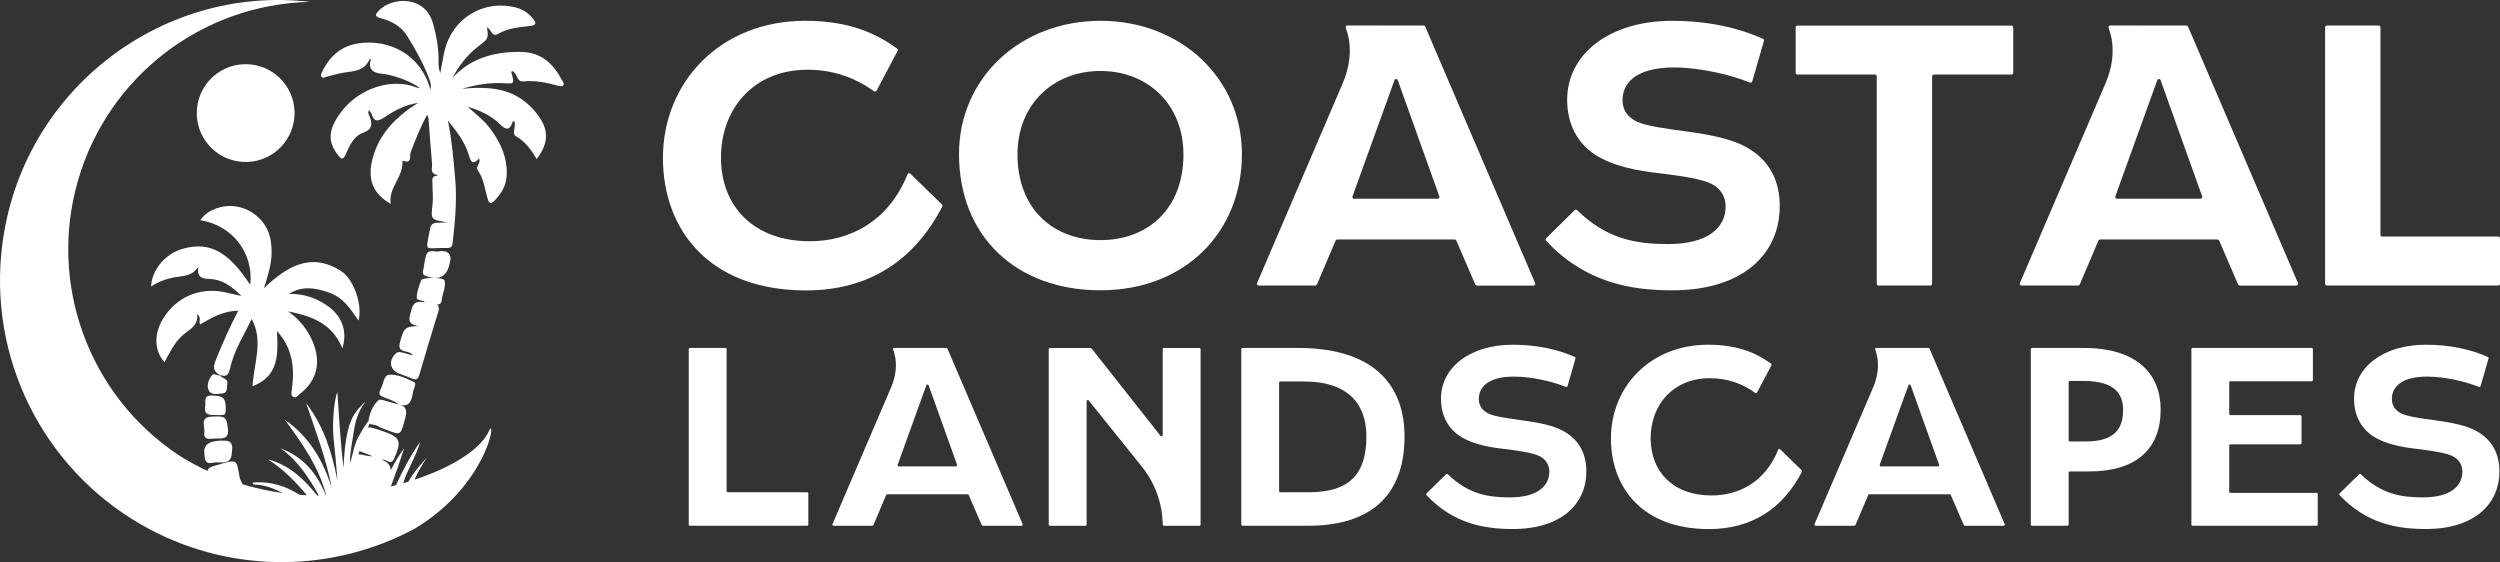 <?xml version="1.0" encoding="UTF-8"?> <svg xmlns="http://www.w3.org/2000/svg" width="280" height="63" viewBox="0 0 280 63" fill="none"><rect x="0" y="0" width="280" height="63" fill="#333333" stroke="none"/><path d="M105.497 22.896C105.56 22.955 105.575 23.052 105.535 23.13C102.392 29.205 97.287 32.526 90.281 32.526C79.348 32.526 74.248 25.655 74.248 17.687C74.248 9.238 80.636 2.329 90.184 2.329C95.416 2.329 98.424 3.95 100.478 5.444C100.557 5.5 100.577 5.607 100.534 5.693L98.175 10.157C98.121 10.258 97.989 10.289 97.89 10.223C95.796 8.719 93.35 7.81 90.449 7.81C84.387 7.81 80.748 12.2 80.748 17.646C80.748 23.092 84.387 27.019 90.719 27.019C95.073 27.019 99.486 24.896 101.641 19.517C101.692 19.39 101.855 19.351 101.957 19.448L105.489 22.894L105.497 22.896Z" fill="white"></path><path d="M139.094 17.244C139.094 26.006 132.721 32.513 123.252 32.513C113.783 32.513 107.41 26.449 107.41 17.244C107.41 8.79 114.225 2.331 123.252 2.331C132.279 2.331 139.094 8.79 139.094 17.244ZM132.546 17.287C132.546 11.712 128.563 7.948 123.252 7.948C117.941 7.948 113.958 11.712 113.958 17.287C113.958 23.438 117.989 26.892 123.252 26.892C128.515 26.892 132.546 23.438 132.546 17.287Z" fill="white"></path><path d="M171.94 31.712C171.996 31.841 171.899 31.984 171.76 31.984H165.464C165.352 31.984 165.252 31.918 165.212 31.819L163.107 26.94C163.074 26.869 163.005 26.823 162.926 26.823H149.769C149.691 26.823 149.622 26.869 149.589 26.94L147.517 31.816C147.471 31.918 147.375 31.981 147.265 31.981H140.972C140.832 31.981 140.738 31.839 140.791 31.709L150.385 9.33C151.131 7.584 151.434 5.629 150.94 3.797C150.879 3.568 150.808 3.339 150.726 3.115C150.68 2.988 150.77 2.853 150.904 2.853H154.48V2.858H159.442C159.521 2.858 159.59 2.904 159.623 2.975L171.938 31.709L171.94 31.712ZM161.025 22.258C161.16 22.258 161.254 22.125 161.209 21.995L160.725 20.649L156.549 8.973C156.488 8.803 156.246 8.803 156.182 8.973L151.963 20.652L151.48 21.998C151.436 22.125 151.53 22.258 151.665 22.258H161.028H161.025Z" fill="white"></path><path d="M195.612 16.493C198.137 17.911 199.331 20.166 199.331 23.09C199.331 28.398 195.259 32.516 187.293 32.516C182.69 32.516 177.562 31.674 173.162 26.965C173.088 26.887 173.091 26.765 173.164 26.688L176.361 23.54C176.437 23.461 176.559 23.466 176.635 23.54C179.972 26.8 183.272 27.337 186.81 27.337C191.322 27.337 193.269 25.477 193.269 23.133C193.269 22.026 192.737 21.143 191.719 20.608C190.703 20.079 188.535 19.725 185.965 19.415C183.089 19.102 180.835 18.573 179.104 17.598C176.496 16.137 175.523 13.659 175.523 11.18C175.523 6.047 180.259 2.331 187.296 2.331C191.332 2.331 194.775 3.141 197.455 4.342C197.544 4.382 197.59 4.482 197.562 4.578L196.251 9.118C196.218 9.23 196.101 9.286 195.994 9.246C193.854 8.388 190.48 7.556 187.474 7.556C183.094 7.556 181.723 9.416 181.723 11.185C181.723 12.114 182.074 13.002 183.313 13.618C184.509 14.15 186.41 14.371 188.889 14.725C191.589 15.079 194.065 15.608 195.615 16.493H195.618H195.612Z" fill="white"></path><path d="M225.286 2.866C225.392 2.866 225.482 2.952 225.482 3.059V8.154C225.482 8.263 225.392 8.35 225.286 8.35H216.592C216.485 8.35 216.396 8.436 216.396 8.543V31.788C216.396 31.895 216.307 31.981 216.2 31.981H210.393C210.286 31.981 210.197 31.895 210.197 31.788V8.543C210.197 8.436 210.111 8.35 210.001 8.35H201.308C201.201 8.35 201.115 8.261 201.115 8.154V3.059C201.115 2.952 201.201 2.866 201.308 2.866H225.286Z" fill="white"></path><path d="M257.376 31.712C257.432 31.841 257.336 31.984 257.196 31.984H250.9C250.788 31.984 250.688 31.918 250.648 31.819L248.543 26.94C248.51 26.869 248.441 26.823 248.362 26.823H235.205C235.127 26.823 235.058 26.869 235.025 26.94L232.953 31.816C232.907 31.918 232.811 31.981 232.701 31.981H226.408C226.268 31.981 226.174 31.839 226.227 31.709L235.821 9.33C236.567 7.584 236.87 5.629 236.376 3.797C236.315 3.568 236.244 3.339 236.162 3.115C236.116 2.988 236.206 2.853 236.34 2.853H239.916V2.858H244.878C244.957 2.858 245.026 2.904 245.059 2.975L257.374 31.709L257.376 31.712ZM246.461 22.258C246.596 22.258 246.69 22.125 246.645 21.995L246.161 20.649L241.985 8.973C241.924 8.803 241.682 8.803 241.618 8.973L237.399 20.652L236.916 21.998C236.872 22.125 236.966 22.258 237.101 22.258H246.464H246.461Z" fill="white"></path><path d="M279.801 26.495C279.911 26.495 280 26.581 280 26.688V31.785C280 31.892 279.911 31.979 279.801 31.979H260.608C260.501 31.979 260.412 31.892 260.412 31.785V3.057C260.412 2.95 260.501 2.863 260.608 2.863H266.413C266.525 2.863 266.611 2.95 266.611 3.057V26.299C266.611 26.408 266.701 26.495 266.807 26.495H279.801Z" fill="white"></path><path d="M90.398 55.132C90.472 55.132 90.533 55.191 90.533 55.264V58.751C90.533 58.825 90.472 58.883 90.398 58.883H77.274C77.2 58.883 77.139 58.825 77.139 58.751V39.105C77.139 39.031 77.2 38.972 77.274 38.972H81.244C81.32 38.972 81.379 39.031 81.379 39.105V54.997C81.379 55.071 81.44 55.132 81.514 55.132H90.398Z" fill="white"></path><path d="M114.533 58.7C114.571 58.786 114.505 58.886 114.411 58.886H110.105C110.029 58.886 109.96 58.84 109.935 58.771L108.494 55.435C108.471 55.386 108.426 55.356 108.372 55.356H99.376C99.323 55.356 99.274 55.389 99.254 55.437L97.837 58.771C97.806 58.84 97.737 58.886 97.663 58.886H93.36C93.263 58.886 93.2 58.786 93.238 58.7L99.799 43.395C100.31 42.202 100.516 40.865 100.178 39.611C100.135 39.456 100.086 39.298 100.033 39.145C100 39.059 100.063 38.967 100.155 38.967H102.6L105.993 38.97C106.046 38.97 106.095 39.003 106.115 39.051L114.536 58.702L114.533 58.7ZM107.067 52.233C107.158 52.233 107.222 52.142 107.191 52.055L106.861 51.134L104.003 43.148C103.962 43.031 103.797 43.031 103.753 43.148L100.867 51.134L100.537 52.055C100.506 52.142 100.57 52.233 100.664 52.233H107.067Z" fill="white"></path><path d="M134.33 38.975C134.404 38.975 134.465 39.033 134.465 39.107V58.753C134.465 58.827 134.404 58.886 134.33 58.886H130.357C130.283 58.886 130.225 58.83 130.225 58.756C130.194 56.399 129.377 54.119 127.901 52.279L121.936 44.851C121.857 44.752 121.7 44.807 121.7 44.935V58.756C121.7 58.83 121.641 58.888 121.565 58.888H117.592C117.518 58.888 117.457 58.83 117.457 58.756V39.11C117.457 39.036 117.518 38.977 117.592 38.977H122.145C122.186 38.977 122.224 38.998 122.252 39.028L129.986 48.823C130.065 48.922 130.222 48.867 130.222 48.742V39.11C130.222 39.036 130.283 38.977 130.357 38.977H134.33V38.975Z" fill="white"></path><path d="M145.324 38.967C154.07 38.967 157.307 43.296 157.307 48.895C157.307 55.554 153.434 58.883 146.532 58.883H139.16C139.086 58.883 139.025 58.825 139.025 58.751V39.105C139.025 39.031 139.084 38.972 139.16 38.972H145.324V38.967ZM146.593 55.132C150.981 55.132 153.037 53.256 153.037 48.897C153.037 45.477 151.251 42.723 145.985 42.723H143.395C143.321 42.723 143.26 42.782 143.26 42.856V54.997C143.26 55.071 143.318 55.132 143.395 55.132H146.591H146.593Z" fill="white"></path><path d="M175.129 48.294C176.854 49.264 177.671 50.806 177.671 52.803C177.671 56.435 174.887 59.25 169.439 59.25C166.291 59.25 162.784 58.674 159.773 55.455C159.722 55.399 159.725 55.318 159.776 55.264L161.962 53.111C162.013 53.058 162.097 53.06 162.148 53.111C164.428 55.341 166.685 55.707 169.105 55.707C172.19 55.707 173.523 54.435 173.523 52.831C173.523 52.073 173.159 51.47 172.464 51.106C171.77 50.745 170.289 50.503 168.53 50.289C166.563 50.075 165.021 49.714 163.84 49.047C162.056 48.047 161.389 46.355 161.389 44.66C161.389 41.151 164.629 38.608 169.439 38.608C172.197 38.608 174.554 39.163 176.386 39.983C176.447 40.011 176.478 40.079 176.457 40.143L175.562 43.248C175.539 43.324 175.46 43.362 175.386 43.334C173.923 42.749 171.614 42.179 169.558 42.179C166.563 42.179 165.626 43.451 165.626 44.66C165.626 45.296 165.866 45.902 166.716 46.324C167.533 46.688 168.833 46.838 170.528 47.083C172.373 47.324 174.068 47.686 175.126 48.291H175.129V48.294Z" fill="white"></path><path d="M201.794 52.671C201.837 52.712 201.847 52.778 201.819 52.831C199.669 56.985 196.18 59.257 191.388 59.257C183.911 59.257 180.425 54.559 180.425 49.111C180.425 43.334 184.794 38.608 191.322 38.608C194.9 38.608 196.956 39.715 198.363 40.738C198.417 40.776 198.43 40.85 198.402 40.909L196.788 43.963C196.753 44.034 196.661 44.054 196.595 44.008C195.162 42.98 193.49 42.359 191.508 42.359C187.362 42.359 184.873 45.362 184.873 49.085C184.873 52.809 187.362 55.493 191.691 55.493C194.668 55.493 197.687 54.043 199.16 50.363C199.196 50.274 199.308 50.248 199.376 50.315L201.791 52.671H201.794Z" fill="white"></path><path d="M224.525 58.7C224.563 58.786 224.497 58.886 224.402 58.886H220.097C220.02 58.886 219.952 58.84 219.926 58.771L218.486 55.435C218.463 55.386 218.417 55.356 218.364 55.356H209.367C209.314 55.356 209.266 55.389 209.245 55.437L207.828 58.771C207.797 58.84 207.729 58.886 207.655 58.886H203.351C203.255 58.886 203.191 58.786 203.229 58.7L209.79 43.395C210.301 42.202 210.508 40.865 210.169 39.611C210.126 39.456 210.077 39.298 210.024 39.145C209.991 39.059 210.055 38.967 210.146 38.967H212.592L215.984 38.97C216.038 38.97 216.086 39.003 216.106 39.051L224.527 58.702L224.525 58.7ZM217.058 52.233C217.15 52.233 217.213 52.142 217.183 52.055L216.852 51.134L213.994 43.148C213.953 43.031 213.788 43.031 213.745 43.148L210.859 51.134L210.528 52.055C210.497 52.142 210.561 52.233 210.655 52.233H217.058Z" fill="white"></path><path d="M233.396 38.972C239.331 38.972 241.993 41.878 241.993 45.871C241.993 50.289 239.27 52.801 233.971 52.801H231.823C231.749 52.801 231.688 52.859 231.688 52.933V58.748C231.688 58.822 231.627 58.881 231.554 58.881H227.584C227.512 58.881 227.449 58.822 227.449 58.748V39.102C227.449 39.028 227.51 38.97 227.584 38.97H233.399L233.396 38.972ZM233.607 49.444C236.575 49.444 237.786 48.235 237.786 45.963C237.786 44.39 237.18 42.665 233.335 42.665H231.823C231.749 42.665 231.688 42.723 231.688 42.797V49.312C231.688 49.386 231.749 49.444 231.823 49.444H233.61H233.607Z" fill="white"></path><path d="M259.453 55.193C259.527 55.193 259.588 55.252 259.588 55.325V58.751C259.588 58.825 259.527 58.883 259.453 58.883H245.571C245.497 58.883 245.436 58.825 245.436 58.751V39.105C245.436 39.031 245.497 38.972 245.571 38.972H258.908C258.982 38.972 259.043 39.031 259.043 39.105V42.566C259.043 42.639 258.982 42.7 258.908 42.7H249.808C249.734 42.7 249.673 42.759 249.673 42.833V46.365C249.673 46.439 249.731 46.497 249.808 46.497H257.636C257.71 46.497 257.771 46.558 257.771 46.632V49.633C257.771 49.706 257.71 49.767 257.636 49.767H249.808C249.734 49.767 249.673 49.826 249.673 49.9V55.063C249.673 55.137 249.731 55.198 249.808 55.198H259.453V55.193Z" fill="white"></path><path d="M277.391 48.294C279.117 49.264 279.934 50.806 279.934 52.803C279.934 56.435 277.15 59.25 271.701 59.25C268.553 59.25 265.046 58.674 262.036 55.455C261.985 55.399 261.987 55.318 262.038 55.264L264.224 53.111C264.275 53.058 264.359 53.06 264.41 53.111C266.69 55.341 268.948 55.707 271.368 55.707C274.452 55.707 275.786 54.435 275.786 52.831C275.786 52.073 275.422 51.47 274.727 51.106C274.032 50.745 272.551 50.503 270.793 50.289C268.825 50.075 267.283 49.714 266.103 49.047C264.319 48.047 263.652 46.355 263.652 44.66C263.652 41.151 266.891 38.608 271.701 38.608C274.46 38.608 276.816 39.163 278.649 39.983C278.71 40.011 278.74 40.079 278.72 40.143L277.824 43.248C277.801 43.324 277.722 43.362 277.649 43.334C276.185 42.749 273.877 42.179 271.821 42.179C268.825 42.179 267.889 43.451 267.889 44.66C267.889 45.296 268.128 45.902 268.978 46.324C269.795 46.688 271.096 46.838 272.79 47.083C274.635 47.324 276.33 47.686 277.389 48.291H277.391V48.294Z" fill="white"></path><path d="M54.841 48.096C54.024 50.187 50.805 52.277 46.448 53.72C46.784 52.831 47.288 52.06 47.789 51.282C47.013 52.109 46.29 52.966 45.746 53.944C45.552 54.002 45.354 54.061 45.155 54.119C45.652 52.521 46.606 51.119 47.059 49.5C45.975 50.999 45.15 52.636 44.341 54.343C44.155 54.392 43.967 54.44 43.779 54.486C44.31 53.073 44.807 51.651 45.265 50.208C44.687 50.986 44.201 51.813 43.763 52.674C43.751 52.152 43.445 51.75 42.784 51.488C43.221 51.31 43.748 52.239 44.135 51.373C45.028 49.376 44.85 48.958 42.791 48.261C42.728 48.24 42.666 48.218 42.603 48.195C41.88 47.956 41.481 47.823 41.201 47.884C41.264 47.739 41.323 47.594 41.392 47.452C41.613 47.584 42.061 47.551 42.303 47.716C42.572 47.902 42.908 47.989 43.219 48.113C44.891 48.788 44.847 48.775 45.336 47.027C45.55 46.261 45.667 45.642 44.878 45.35C45.776 45.568 46.079 44.975 46.217 44.12C46.262 43.825 46.362 43.538 46.461 43.255C46.54 43.039 46.542 42.866 46.313 42.756C45.438 42.342 44.491 41.901 43.572 41.972C42.954 42.021 42.952 43.054 42.616 43.614C42.598 43.642 42.6 43.68 42.585 43.708C42.42 44.069 42.463 44.288 42.893 44.461C43.494 44.703 44.142 44.856 44.651 45.299L44.618 45.268C44.621 45.268 44.623 45.268 44.629 45.271C44.626 45.271 44.623 45.271 44.621 45.271L44.654 45.301C44.142 45.159 43.631 45.009 43.114 44.874C42.857 44.807 42.529 44.67 42.343 44.856C41.707 45.484 41.384 46.332 41.267 47.169C41.264 47.197 41.262 47.22 41.264 47.243C41.254 47.225 41.241 47.207 41.231 47.187C40.819 47.732 40.475 48.319 40.147 48.92C39.636 49.851 39.539 50.892 39.19 51.872C39.195 50.661 39.45 49.475 39.63 48.284C39.806 47.131 40.142 46.039 40.852 45.095C40.852 45.072 40.852 45.052 40.857 45.029C39.569 46.329 38.722 47.121 38.468 52.407C38.149 49.625 37.969 46.828 37.788 43.914C37.406 44.779 37.2 47.472 37.348 48.912C37.516 50.546 37.673 52.182 37.796 53.832C37.187 50.712 36.274 47.719 34.291 45.161C35.355 48.322 36.569 51.434 37.167 54.722C36.22 51.574 34.62 48.905 31.892 47.001C33.833 49.62 35.699 52.274 36.541 55.488C36.528 55.488 36.518 55.488 36.505 55.488C35.531 53.063 33.994 51.167 31.426 50.213C33.362 51.582 34.592 53.493 35.706 55.496C35.645 55.496 35.584 55.496 35.523 55.496C34.065 53.674 32.421 52.088 30.016 51.447C31.713 52.541 33.098 53.941 34.37 55.465C34.09 55.453 33.813 55.435 33.536 55.414C32.004 54.435 30.306 53.867 28.288 54.053C28.308 54.287 28.451 54.264 28.55 54.269C29.685 54.318 30.693 54.715 31.66 55.216C30.136 55.007 28.642 54.682 27.194 54.249C27.008 53.969 26.881 53.674 26.822 53.363C26.479 51.523 26.603 51.465 24.847 51.92C24.784 51.938 24.725 51.974 24.662 51.992C23.684 52.246 23.295 52.353 23.244 52.748C22.122 52.223 21.035 51.63 19.997 50.969C9.932 44.268 5.374 31.814 8.741 20.199C12.105 8.576 22.618 0.489 34.711 0.211C17.867 -1.784 1.809 10.549 0.137 28.485C-1.049 41.204 5.552 53.381 16.857 59.328C26.224 64.258 37.289 64.1 46.387 59.247C54.406 54.465 55.577 47.014 54.841 48.098V48.096ZM41.01 50.806C41.262 50.892 41.501 51.012 41.745 51.116C41.414 51.073 41.073 51.07 40.758 50.976C40.524 50.907 40.325 50.887 40.152 50.907C40.188 50.775 40.226 50.645 40.264 50.516C40.427 50.605 40.666 50.689 41.01 50.806Z" fill="white"></path><path d="M32.976 13.067C33.199 10.051 30.934 7.425 27.918 7.203C24.901 6.98 22.276 9.245 22.053 12.261C21.83 15.278 24.095 17.904 27.112 18.126C30.128 18.349 32.754 16.084 32.976 13.067Z" fill="white"></path><path d="M62.939 8.978C61.964 7.113 60.598 5.843 58.33 5.815C55.396 5.78 52.762 6.472 50.675 8.721C51.406 7.357 52.314 6.166 53.505 5.243C54.694 4.321 54.727 4.365 54.543 3.051C54.991 3.25 55.111 4.204 55.757 3.812C56.938 3.097 58.239 3.069 59.521 2.884C60.025 2.81 60.071 2.601 59.793 2.222C59.279 1.519 58.602 1.054 57.763 0.837C54.151 -0.084 50.637 2.056 49.792 5.701C49.601 6.52 49.474 7.355 49.319 8.182C49.148 7.795 49.11 7.408 49.118 7.021C49.151 5.5 48.899 4.016 48.476 2.565C47.575 -0.527 43.926 -0.351 42.458 1.161C42.063 1.568 41.847 1.838 42.666 2.049C43.85 2.352 44.914 2.927 45.596 4.019C46.519 5.497 47.372 7.014 47.998 8.645C48.163 9.073 48.359 9.503 48.202 10.024C47.082 5.981 43.522 4.438 40.338 4.828C38.277 5.08 36.933 6.25 36.068 8.067C35.984 8.246 35.856 8.447 36.014 8.62C36.18 8.8 36.388 8.64 36.574 8.597C37.226 8.441 37.867 8.228 38.526 8.134C39.676 7.968 40.86 7.92 41.404 6.619C41.412 6.599 41.496 6.609 41.547 6.604C41.236 7.537 41.565 8.08 42.534 8.233C42.733 8.263 42.934 8.271 43.132 8.302C44.369 8.485 46.377 9.286 47.039 9.89C46.845 9.844 46.715 9.831 46.598 9.783C43.952 8.711 40.19 9.826 38.147 12.62C36.775 14.496 36.681 15.799 37.793 17.293C38.162 17.786 38.394 18.046 38.742 17.239C39.152 16.29 39.633 15.241 40.651 14.875C41.743 14.48 41.707 13.885 41.399 13.032C41.328 12.839 41.142 12.63 41.331 12.343C41.435 12.495 41.567 12.615 41.613 12.763C41.893 13.633 42.28 13.661 43.033 13.155C44.097 12.44 45.227 11.778 46.82 11.518C46.313 11.859 46.036 12.032 45.771 12.226C43.827 13.648 42.331 15.409 41.72 17.791C41.132 20.084 41.745 21.682 43.756 22.833C43.489 20.99 45.166 19.848 45.071 18.114C45.071 18.074 45.148 17.987 45.158 17.992C46.171 18.412 45.858 17.425 45.977 17.109C46.512 15.694 47.049 14.292 47.838 12.857C47.929 13.091 47.985 13.175 47.993 13.264C48.125 14.966 48.235 16.669 48.392 18.366C48.433 18.799 48.12 19.41 48.909 19.583C49.263 19.662 48.856 19.641 48.866 19.695C48.275 19.746 48.446 20.212 48.438 20.537C48.423 21.303 48.538 22.079 48.451 22.835C48.247 24.617 48.212 24.611 50.118 24.894C49.604 24.924 49.306 24.96 49.011 24.953C48.494 24.937 48.252 25.141 48.153 25.683C47.654 28.388 47.509 27.719 49.84 27.777C49.907 27.777 49.975 27.767 50.041 27.772C50.446 27.803 50.647 27.642 50.696 27.218C50.968 24.823 51.192 22.41 50.981 20.013C50.79 17.842 50.609 15.661 50.161 13.498C51.113 14.687 52.072 15.873 52.495 17.328C52.736 18.163 52.932 18.509 53.665 17.753C53.9 18.293 53.212 18.634 53.505 19.054C54.179 20.023 54.307 21.171 54.615 22.258C54.8 22.917 55.06 22.82 55.416 22.441C56.114 21.693 56.656 20.873 56.737 19.804C56.89 17.786 56.124 16.089 54.976 14.498C54.261 13.508 53.291 12.793 52.403 11.974C53.757 12.345 54.981 12.931 55.984 13.905C56.556 14.46 57.053 14.755 57.383 13.707C57.406 13.636 57.523 13.592 57.582 13.546C57.882 14.119 57.246 14.944 57.785 15.254C58.842 15.867 59.503 16.771 60.101 17.814C61.282 16.297 61.549 14.837 60.48 13.233C59.124 11.198 57.238 10.091 54.826 9.89C53.8 9.803 52.77 9.828 51.739 9.963C53.284 9.472 54.859 9.235 56.472 9.322C57.6 9.383 57.597 9.396 57.317 8.256C57.292 8.156 57.205 8.004 57.383 7.961C57.964 8.195 57.831 9.2 58.625 9.116C59.956 8.976 61.218 9.258 62.481 9.599C62.664 9.648 62.939 9.699 63.048 9.604C63.265 9.414 63.048 9.174 62.952 8.984L62.939 8.978Z" fill="white"></path><path d="M36.813 32.752C38.44 33.307 39.246 34.585 40.155 35.913C40.615 34.165 39.651 31.276 38.19 30.35C34.813 28.205 32.138 29.839 29.566 32.269C30.398 29.678 30.54 28.714 30.347 27.116C30.001 24.23 26.98 22.344 24.249 23.334C23.552 23.588 22.898 23.957 22.432 24.665C26.056 25.235 28.425 28.36 28.026 31.902C25.56 28.146 23.466 27.027 20.468 27.861C18.551 28.396 16.994 30.205 16.925 32.081C17.788 31.521 18.697 31.2 19.651 31.042C20.592 30.89 21.59 30.915 22.213 29.851C22.03 31.037 22.555 31.213 23.496 31.243C24.845 31.287 25.924 32.03 27.041 33.147C26.25 32.969 25.703 32.839 25.153 32.724C22.366 32.142 19.727 33.282 18.259 35.697C17.221 37.404 17.266 39.285 18.422 40.563C18.992 39.524 19.491 38.461 20.356 37.641C21.086 36.949 22.229 36.577 22.081 35.193C22.626 35.575 22.201 35.997 22.422 36.333C23.707 35.605 24.967 34.804 26.68 34.809C25.73 36.618 24.985 38.326 24.277 40.054C23.947 40.863 23.674 41.52 24.649 41.998C24.649 42.006 24.654 42.011 24.657 42.018C24.662 42.018 24.667 42.016 24.674 42.013L24.641 41.98C25.346 42.268 25.603 42.006 25.761 41.273C26.191 39.285 27.303 37.572 28.186 35.727C29.545 38.201 28.413 40.698 28.285 43.26C31.253 42.12 31.151 39.652 31.019 37.086C31.881 38.015 32.332 38.957 32.599 40.018C32.902 41.217 32.841 42.408 32.688 43.609C32.65 43.904 32.541 44.27 32.833 44.449C33.159 44.647 33.362 44.286 33.589 44.113C36.259 42.067 35.798 39.209 34.317 36.964C33.78 36.15 33.093 35.453 32.283 34.875C34.844 35.386 37.2 36.185 38.343 39.005C38.923 37.211 38.353 35.544 36.938 34.447C35.602 33.412 34.078 32.89 32.357 32.908C33.856 31.992 35.276 32.228 36.813 32.75V32.752Z" fill="white"></path><path d="M44.336 39.578C43.443 40.438 43.672 41.509 44.832 41.891C45.275 42.036 45.71 42.217 46.14 42.398C46.558 42.573 46.807 42.51 46.95 42.023C47.652 39.621 48.37 37.224 49.113 34.837C49.209 34.524 49.136 34.33 48.973 34.109C49.469 34.122 49.441 33.725 49.497 33.417C49.614 32.742 49.963 32.081 49.782 31.394C49.693 31.053 47.316 31.037 47.181 31.381C46.942 31.992 46.708 32.638 46.67 33.284C46.642 33.748 47.367 33.529 47.596 33.875C46.888 33.74 46.313 33.722 46.092 34.661C45.893 35.498 45.415 36.315 46.909 36.521C45.389 36.567 45.211 36.694 44.779 38.425C44.466 39.672 45.906 39.112 46.209 39.804C45.837 39.7 45.468 39.583 45.092 39.496C44.84 39.438 44.588 39.349 44.344 39.583L44.336 39.578Z" fill="white"></path><path d="M50.355 29.541C50.37 29.477 50.393 29.414 50.408 29.348C50.591 28.486 50.223 28.076 49.303 28.118C48.838 28.363 47.967 27.703 47.695 28.686C47.545 29.228 47.504 29.8 47.38 30.35C47.303 30.694 47.446 30.823 47.741 30.928C49.194 31.434 50.019 31.002 50.357 29.541H50.355Z" fill="white"></path><path d="M23.842 51.826C24.583 51.643 25.845 52.2 25.952 50.839C25.99 50.353 26.252 49.409 25.26 49.358C23.649 49.276 22.862 49.701 22.878 50.572C22.954 51.139 22.801 52.081 23.842 51.826Z" fill="white"></path><path d="M24.092 49.118C24.842 49.085 25.69 49.271 25.522 47.983C25.351 46.683 25.265 46.584 23.71 46.66C22.346 46.726 22.969 47.744 22.888 48.37C22.758 49.373 23.527 49.134 24.092 49.118Z" fill="white"></path><path d="M24.267 46.487C25.267 46.515 25.272 46.513 25.285 45.749C25.303 44.596 24.985 44.314 23.707 44.294C22.738 44.278 23.064 45.054 22.982 45.52C22.789 46.614 23.628 46.441 24.27 46.487H24.267Z" fill="white"></path><path d="M23.745 42.023C23.374 42.502 23.109 43.138 23.366 43.693C23.649 44.304 24.372 44.105 24.896 44.069C25.54 44.026 25.369 43.377 25.456 42.973C25.585 42.375 24.825 42.425 24.657 42.021C24.346 42.146 23.974 41.728 23.745 42.023Z" fill="white"></path></svg> 